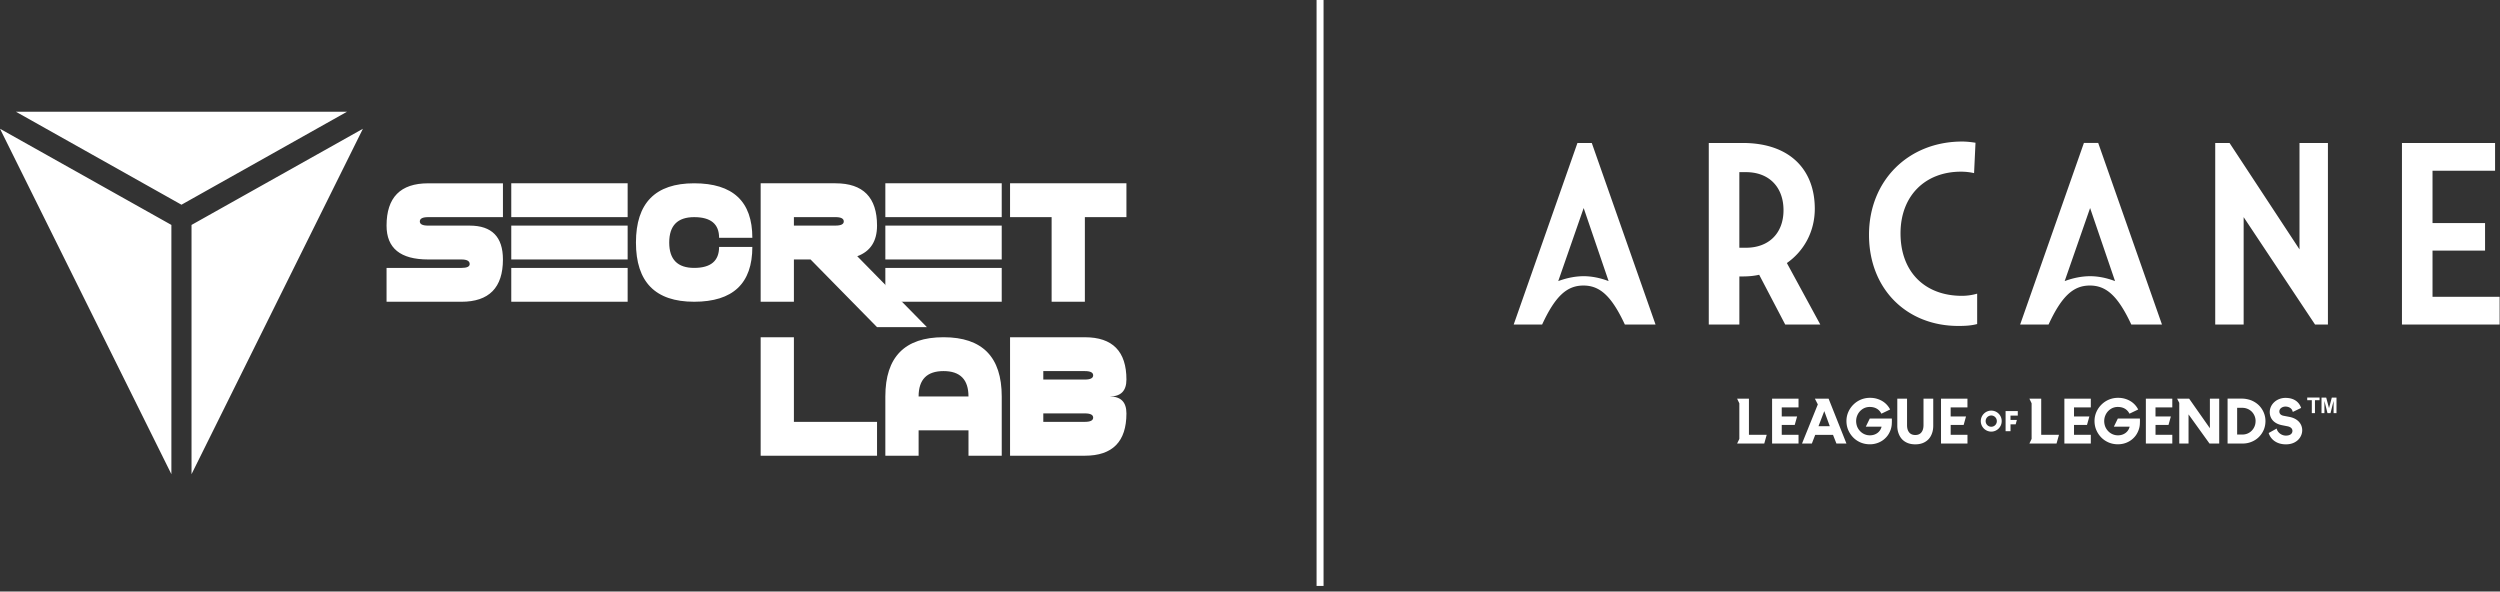<svg xmlns="http://www.w3.org/2000/svg" width="355" height="84" fill="none" viewBox="0 0 355 84"><rect x="0" y="0" width="355" height="84" fill="#333333" stroke="none"/><g fill="#fff" clip-path="url(#clip0_284_440)"><path d="M2.256 15.864 25.768 29.07l23.51-13.206H2.256ZM24.337 67.334V31.94L0 18.284l24.337 49.05ZM27.197 67.334V31.94l24.337-13.656-24.337 49.05ZM60.794 30.834c-.787 0-1.18.204-1.18.614 0 .392.393.589 1.18.589h5.903c3.147 0 4.72 1.603 4.72 4.805 0 4.005-1.968 6.008-5.902 6.008H54.891v-4.805h10.624c.787 0 1.18-.184 1.18-.552 0-.432-.393-.649-1.18-.649h-4.721c-3.934 0-5.903-1.601-5.903-4.805 0-4.005 1.968-6.008 5.903-6.008h10.624v4.805H60.794v-.002ZM72.6 26.028h16.525v4.806H72.6v-4.806Zm0 6.008h16.525v4.806H72.6v-4.806Zm0 10.814v-4.806h16.525v4.806H72.6ZM90.305 34.44c0-5.608 2.755-8.412 8.264-8.412 5.51 0 8.264 2.58 8.264 7.737h-4.721c0-1.955-1.18-2.931-3.541-2.931-2.361 0-3.541 1.2-3.541 3.604s1.18 3.604 3.541 3.604c2.361 0 3.541-.993 3.541-2.98h4.721c0 5.191-2.754 7.786-8.264 7.786-5.51.002-8.264-2.802-8.264-8.408ZM115.096 36.842h-2.362v6.008h-4.721V26.028h10.624c3.934 0 5.902 2.004 5.902 6.008 0 2.211-.935 3.66-2.809 4.35l9.892 10.068h-7.083l-9.443-9.612Zm-2.362-6.008v1.2h5.903c.786 0 1.18-.196 1.18-.589 0-.407-.394-.613-1.18-.613h-5.903v.002Z"/><path d="M125.719 26.028h16.526v4.806h-16.526v-4.806Zm0 6.008h16.526v4.806h-16.526v-4.806Zm0 10.814v-4.806h16.526v4.806h-16.526ZM143.427 26.028h16.526v4.806h-5.902V42.85h-4.721V30.834h-5.903v-4.806ZM108.013 47.889h4.721v12.015h11.805v4.806h-16.526V47.889ZM125.719 64.71v-8.412c0-5.607 2.755-8.411 8.264-8.411 5.51 0 8.264 2.804 8.264 8.411v8.412h-4.721v-3.605h-7.082v3.605h-4.725Zm11.805-8.412c0-2.403-1.179-3.604-3.541-3.604-2.361 0-3.541 1.2-3.541 3.604h7.082ZM143.427 64.71V47.889h10.624c3.934 0 5.902 2.003 5.902 6.008 0 1.602-.786 2.403-2.361 2.403 1.573 0 2.361.8 2.361 2.404 0 4.004-1.968 6.008-5.902 6.008h-10.624v-.002Zm10.624-10.813c.786 0 1.179-.2 1.179-.6 0-.401-.393-.601-1.179-.601h-5.903v1.2h5.903Zm0 6.006c.786 0 1.179-.2 1.179-.6 0-.401-.393-.601-1.179-.601h-5.903v1.2h5.903ZM187.945 0h-.992v83.198h.992V0Z"/><g clip-path="url(#clip1_284_440)"><path d="M248.349 61.738h2.524l-.348 1.246h-3.855l.316-.659v-5.054l-.316-.659h1.679v5.126Zm3.288 1.246h3.754v-1.246h-2.384v-1.4h1.843l.338-1.2h-2.181V57.85h2.384v-1.24h-3.754v6.374Zm8.024-6.372 2.535 6.375h-1.422l-.488-1.24h-2.524l-.48 1.24h-1.397l2.245-5.562-.416-.813H259.661Zm.17 3.911-.784-2.145-.822 2.145h1.606Zm5.673-1.081-.561 1.148h2.239a1.525 1.525 0 0 1-.585.891c-.304.224-.664.336-1.088.336a1.894 1.894 0 0 1-1.378-.6 2.008 2.008 0 0 1-.415-.64 2.264 2.264 0 0 1-.145-.794c.005-.277.053-.534.159-.785a2.001 2.001 0 0 1 1.029-1.064c.237-.098.488-.151.758-.146.369 0 .698.078.982.243.285.165.499.403.658.713l1.239-.596a2.918 2.918 0 0 0-1.147-1.215 3.35 3.35 0 0 0-1.712-.441 3.296 3.296 0 0 0-2.351.958 3.371 3.371 0 0 0-.72 1.042c-.178.402-.27.833-.27 1.28 0 .447.078.885.251 1.288.17.396.407.751.697 1.05.296.304.644.542 1.049.718.401.17.831.257 1.297.262a3.24 3.24 0 0 0 1.257-.237c.388-.16.717-.377.996-.66.284-.276.499-.605.658-.988a2.92 2.92 0 0 0 .223-.877c.014-.118.034-.601.014-.892h-3.134v.006Zm7.633.936c0 .43-.098.765-.296 1.017-.198.251-.494.377-.87.377-.377 0-.678-.126-.876-.377-.198-.252-.295-.587-.295-1.017v-3.769h-1.384v3.841c0 .397.059.766.179 1.09.12.33.284.606.499.838.223.232.488.408.803.534.315.125.672.184 1.074.184.401 0 .75-.059 1.068-.184.315-.126.58-.305.803-.534.218-.232.382-.508.499-.838.12-.324.179-.693.179-1.09v-3.84h-1.383v3.768Zm2.49 2.606h3.754v-1.246h-2.385v-1.4h1.844l.334-1.2h-2.18V57.85h2.384v-1.24h-3.754v6.374h.003Zm8.615-3.184a1.49 1.49 0 0 1-1.481 1.491 1.497 1.497 0 0 1-1.489-1.491c0-.819.666-1.492 1.489-1.492.823 0 1.481.665 1.481 1.492Zm-.692 0a.796.796 0 0 0-.789-.8.798.798 0 0 0 0 1.598.79.79 0 0 0 .789-.798Zm1.247 1.43h.697v-.97h.731l.17-.625h-.904v-.62h1.035v-.646h-1.732v2.864l.003-.003Zm5.056-4.618h-1.679l.315.66v5.053l-.315.66h3.854l.349-1.247h-2.524v-5.126Zm3.288 6.372h3.754v-1.246h-2.385v-1.4h1.844l.337-1.2h-2.181V57.85h2.385v-1.24h-3.754v6.374Zm7.588-3.542-.56 1.148h2.239a1.525 1.525 0 0 1-.585.891c-.304.224-.664.336-1.088.336a1.894 1.894 0 0 1-1.378-.6 2.008 2.008 0 0 1-.415-.64 2.264 2.264 0 0 1-.145-.794c.005-.277.053-.534.159-.785a2.001 2.001 0 0 1 1.029-1.064c.237-.098.488-.151.758-.146.369 0 .698.078.982.243.285.165.499.403.658.713l1.238-.596a2.91 2.91 0 0 0-1.146-1.215 3.35 3.35 0 0 0-1.712-.441 3.296 3.296 0 0 0-2.351.958 3.371 3.371 0 0 0-.72 1.042c-.178.402-.27.833-.27 1.28 0 .447.078.885.251 1.288.17.396.407.751.697 1.05.296.304.644.542 1.049.718.401.17.831.257 1.296.262.455 0 .876-.078 1.258-.237.388-.16.717-.377.996-.66.284-.276.499-.605.658-.988a2.95 2.95 0 0 0 .223-.877c.014-.118.034-.601.014-.892h-3.135v.006Zm3.986 3.542h3.753v-1.246h-2.384v-1.4h1.843l.335-1.2h-2.181V57.85h2.385v-1.24h-3.754v6.374h.003Zm9.089-2.176-2.945-4.196h-1.707l.304.595v5.78h1.316v-4.143l2.979 4.143h1.377v-6.375h-1.324v4.196Zm7.635-2.252c.171.389.257.805.257 1.255-.006.45-.086.863-.257 1.254-.17.388-.401.718-.697 1.009a3.07 3.07 0 0 1-1.026.665 3.218 3.218 0 0 1-1.252.242h-2.148v-6.375h2.153c.296 0 .856.098 1.252.263.388.165.731.388 1.027.673.29.285.521.62.691 1.009v.005Zm-1.146 1.255a1.864 1.864 0 0 0-.139-.74 1.918 1.918 0 0 0-.396-.607 1.892 1.892 0 0 0-1.333-.553h-.751v3.794h.751c.256 0 .499-.048.73-.145.232-.098.43-.238.594-.408a1.895 1.895 0 0 0 .541-1.341h.003Zm4.833-.606-.856-.165c-.388-.073-.6-.29-.6-.615 0-.436.449-.693.876-.693.145 0 .884.04 1.026.766l1.186-.573c-.17-.522-.697-1.425-2.22-1.425-1.233 0-2.234.905-2.234 2.02 0 .944.633 1.629 1.687 1.847l.856.17c.43.087.678.33.678.645 0 .417-.349.668-.909.674-.686.005-1.238-.5-1.325-1.003l-1.14.634c.262.852 1.068 1.61 2.451 1.61.876 0 1.408-.336 1.712-.621.377-.363.6-.863.6-1.372 0-.958-.686-1.682-1.791-1.9h.003Zm-99.093-38.902 9.053 25.78h-4.357c-1.899-4.076-3.561-5.537-5.881-5.537-2.321 0-3.983 1.46-5.865 5.537h-4.038l9.052-25.78h2.036Zm2.39 19.614-3.542-10.376-3.611 10.376c1.322-.492 2.56-.696 3.611-.696 1.052 0 2.237.204 3.542.696Zm18.563 6.166h-4.34v-25.78h4.814c6.746 0 10.24 3.838 10.24 9.339 0 3.193-1.492 5.978-3.965 7.71l4.746 8.73h-4.983l-3.696-7.065c-.744.17-1.525.238-2.339.238h-.475v6.828h-.002Zm0-10.904h.948c3.254 0 5.324-2.073 5.324-5.333 0-3.26-2.036-5.4-5.324-5.4h-.948v10.733Zm22.888-2.037c0-5.366 3.525-8.763 8.578-8.763.644 0 1.255.067 1.866.204l.203-4.314c-.644-.1-1.288-.17-1.899-.17-7.627 0-13.224 5.537-13.224 13.245 0 7.707 5.357 12.94 12.68 12.94.915 0 1.796-.034 2.678-.271v-4.314a7.783 7.783 0 0 1-2.17.308c-5.221 0-8.712-3.364-8.712-8.864Zm21.022 12.94h-4.035l9.052-25.78h2.033l9.053 25.78h-4.356c-1.9-4.075-3.562-5.536-5.882-5.536s-3.983 1.46-5.865 5.537Zm2.287-6.165c1.322-.492 2.56-.696 3.611-.696 1.052 0 2.237.204 3.542.696l-3.542-10.376-3.611 10.376Zm33.349-4.5-9.937-15.114h-2.033v25.78h4.036v-15.25l10.137 15.25h1.83v-25.78h-4.036v15.113h.003Zm18.886 6.724v-6.554h7.46V31.68h-7.46v-7.44h8.882v-3.938h-13.222v25.78h13.867v-3.94h-9.527v-.002ZM328.278 58.663v-1.836h-.653v-.374h1.751v.374h-.652v1.836h-.446ZM329.655 58.663v-2.207h.667l.399 1.505.396-1.505h.666v2.207h-.413v-1.738l-.437 1.738h-.43l-.435-1.738v1.738h-.413Z"/></g></g><defs><clipPath id="clip0_284_440"><path fill="#fff" d="M0 0h354.945v83.198H0z"/></clipPath><clipPath id="clip1_284_440"><path fill="#fff" d="M214.945 20.099h140v43h-140z"/></clipPath></defs></svg>
